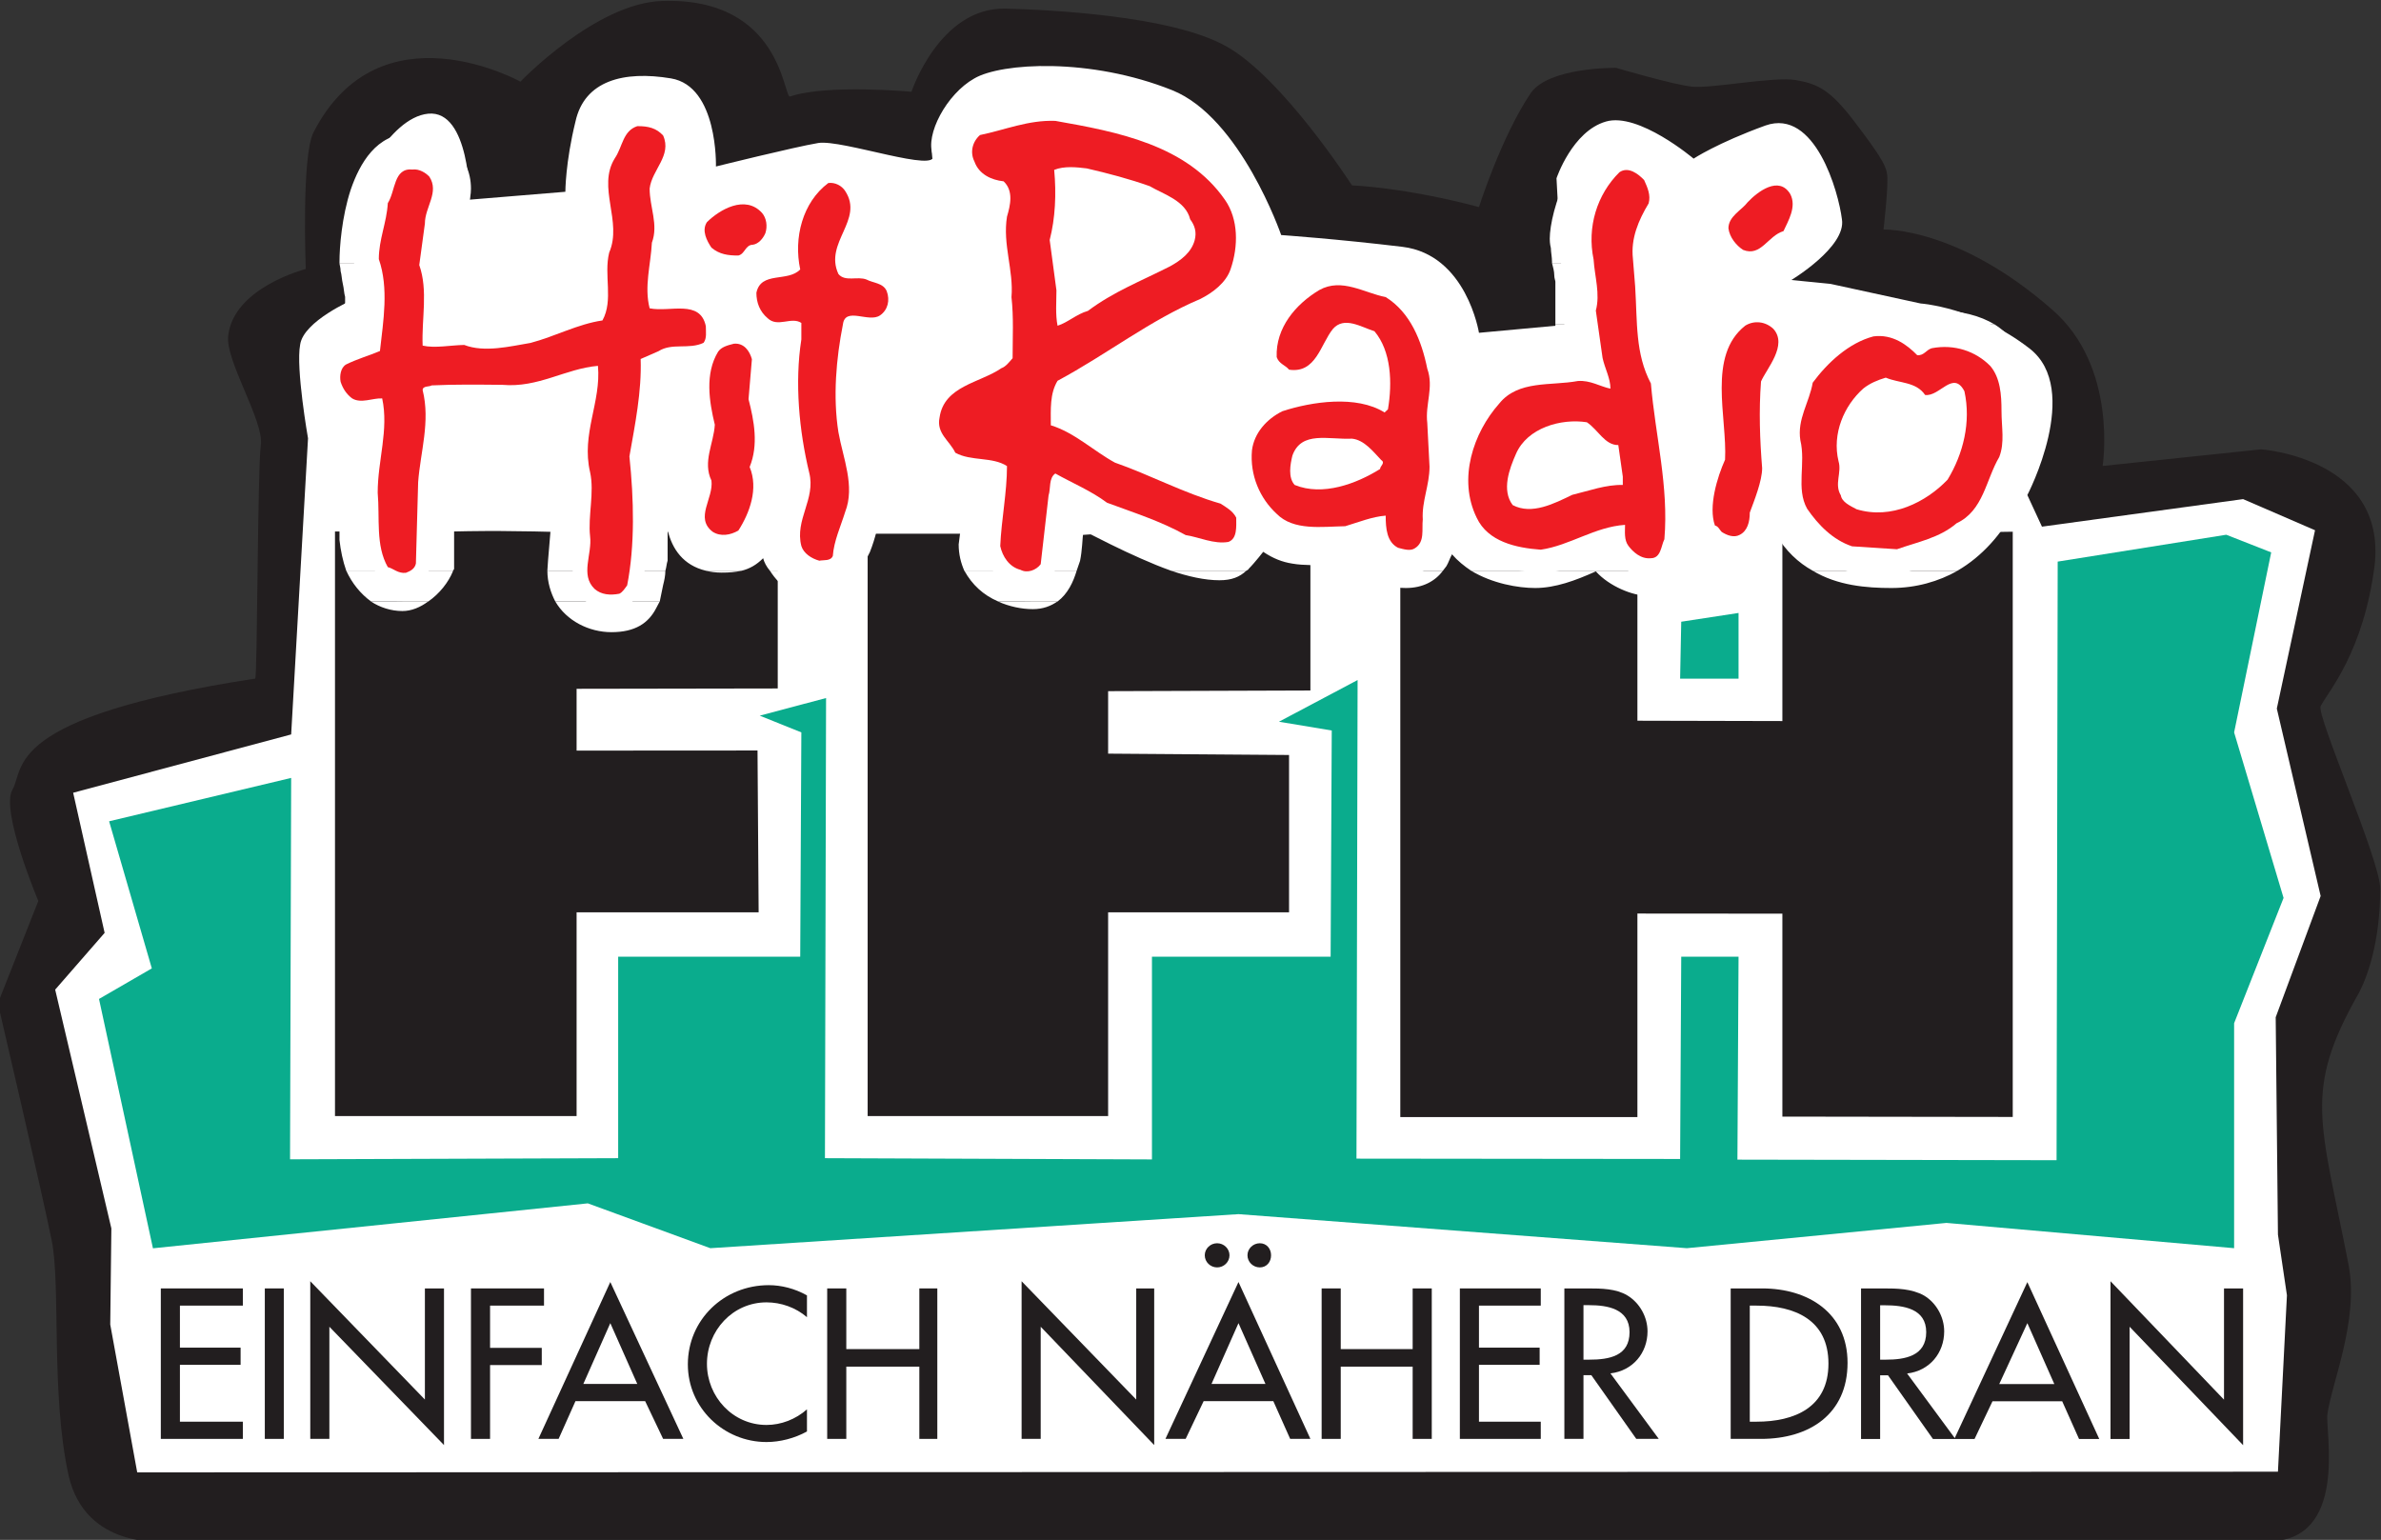 <?xml version="1.0" encoding="UTF-8" standalone="no"?>
<!-- Created with Inkscape (http://www.inkscape.org/) -->
<svg
   xmlns:dc="http://purl.org/dc/elements/1.1/"
   xmlns:cc="http://web.resource.org/cc/"
   xmlns:rdf="http://www.w3.org/1999/02/22-rdf-syntax-ns#"
   xmlns:svg="http://www.w3.org/2000/svg"
   xmlns="http://www.w3.org/2000/svg"
   xmlns:sodipodi="http://sodipodi.sourceforge.net/DTD/sodipodi-0.dtd"
   xmlns:inkscape="http://www.inkscape.org/namespaces/inkscape"
   width="184"
   height="119"
   id="svg2"
   sodipodi:version="0.32"
   inkscape:version="0.45.1"
   inkscape:output_extension="org.inkscape.output.svg.inkscape"
   version="1.0">
  <rect width="100%" height="100%" fill="#333333" stroke="none"/>
  <g
     inkscape:label="Layer 1"
     inkscape:groupmode="layer"
     id="layer1"
     transform="translate(775.693,-427.29)">
    <g
       id="g2204"
       transform="matrix(0.454,0,0,0.454,-423.724,298.412)">
      <g
         transform="matrix(19.128,0,0,-19.128,-16727.229,3054.155)"
         clip-path="url(#id2376)"
         id="g5957">
        <g
           clip-path="url(#id2377)"
           id="g5959">
          <g
             clip-path="url(#id2378)"
             id="g5961">
            <path
               style="fill:#221e1f;fill-rule:nonzero;stroke:none"
               d="M 835.4,131.112 C 835.4,131.112 834.72,131.047 834.57,131.696 C 834.41,132.418 834.5,133.382 834.42,133.785 C 834.34,134.187 833.94,135.9 833.94,135.9 L 834.3,136.811 C 834.3,136.811 833.96,137.616 834.07,137.802 C 834.18,137.989 833.98,138.444 836.23,138.79 C 836.25,138.794 836.25,140.652 836.28,140.868 C 836.31,141.083 835.96,141.623 835.99,141.843 C 836.04,142.272 836.68,142.435 836.68,142.435 C 836.68,142.435 836.64,143.447 836.75,143.653 C 837.34,144.799 838.59,144.102 838.59,144.102 C 838.59,144.102 839.26,144.801 839.85,144.82 C 840.92,144.856 840.93,143.947 840.99,143.97 C 841.32,144.082 842.07,144.012 842.07,144.012 C 842.07,144.012 842.32,144.767 842.91,144.752 C 843.28,144.742 844.38,144.693 844.87,144.417 C 845.37,144.141 845.99,143.179 845.99,143.179 C 845.99,143.179 846.46,143.162 847.12,142.986 C 847.12,142.986 847.32,143.614 847.58,143.999 C 847.74,144.233 848.34,144.225 848.34,144.225 C 848.34,144.225 848.85,144.074 849.02,144.057 C 849.2,144.041 849.74,144.149 849.94,144.116 C 850.14,144.082 850.25,144.024 850.46,143.748 C 850.67,143.472 850.74,143.363 850.75,143.288 C 850.77,143.212 850.72,142.786 850.72,142.786 C 850.72,142.786 851.38,142.811 852.22,142.074 C 852.81,141.564 852.67,140.682 852.67,140.682 L 854.08,140.83 C 854.08,140.83 855.2,140.753 855.09,139.795 C 854.99,139.022 854.68,138.679 854.61,138.545 C 854.57,138.465 855.14,137.172 855.14,136.921 C 855.14,136.435 855.02,136.123 854.95,135.992 C 854.45,135.114 854.61,134.853 854.86,133.565 C 854.95,133.079 854.71,132.526 854.67,132.244 C 854.65,132.092 854.86,131.112 854.14,131.112 L 835.4,131.112"
               id="path5963" />
          </g>
        </g>
      </g>
      <g
         transform="matrix(19.128,0,0,-19.128,-16727.229,3054.155)"
         clip-path="url(#id2379)"
         id="g5965">
        <g
           clip-path="url(#id2380)"
           id="g5967">
          <path
             style="fill:#ffffff;fill-rule:nonzero;stroke:none"
             d="M 836.55,138.293 L 834.61,137.774 L 834.89,136.527 L 834.45,136.022 L 834.95,133.897 L 834.94,133.042 L 835.18,131.726 L 854.23,131.732 L 854.31,133.302 L 854.23,133.842 L 854.21,135.776 L 854.61,136.855 L 854.22,138.523 L 854.56,140.11 L 853.92,140.387 L 852.13,140.142 L 852,140.423 C 852,140.423 852.49,141.362 852.02,141.727 C 851.55,142.093 851.05,142.128 851.05,142.128 L 850.25,142.302 L 849.9,142.337 C 849.9,142.337 850.39,142.632 850.35,142.877 C 850.32,143.122 850.11,143.867 849.67,143.712 C 849.24,143.556 849.03,143.417 849.03,143.417 C 849.03,143.417 848.54,143.832 848.25,143.747 C 847.95,143.661 847.81,143.242 847.81,143.242 L 847.88,141.937 L 847.12,141.867 C 847.12,141.867 847.01,142.562 846.44,142.632 C 845.86,142.702 845.36,142.737 845.36,142.737 C 845.36,142.737 845,143.782 844.39,144.026 C 843.66,144.318 842.87,144.271 842.63,144.131 C 842.38,143.991 842.19,143.626 842.26,143.452 C 842.33,143.277 841.45,143.591 841.24,143.556 C 841.03,143.521 840.33,143.347 840.33,143.347 C 840.33,143.347 840.35,144.061 839.93,144.131 C 839.51,144.201 839.16,144.112 839.08,143.747 C 838.99,143.382 838.99,143.122 838.99,143.122 L 838.14,143.052 C 838.14,143.052 838.14,143.852 837.77,143.817 C 837.41,143.782 837.13,143.122 837.13,143.122 L 837.1,142.162 C 837.1,142.162 836.66,141.972 836.63,141.762 C 836.59,141.553 836.7,140.928 836.7,140.928 L 836.55,138.293"
             id="path5969" />
          <path
             style="fill:#0aac8d;fill-rule:nonzero;stroke:none"
             d="M 853.84,138.311 L 854.28,136.838 L 853.84,135.723 L 853.84,133.721 L 851.28,133.946 L 848.97,133.721 L 844.98,134.024 L 840.28,133.721 L 839.19,134.12 L 835.32,133.72 L 834.84,135.939 L 835.31,136.211 L 834.93,137.52 L 836.55,137.906 L 836.54,134.512 L 839.46,134.522 L 839.46,136.315 L 841.08,136.315 L 841.09,138.311 L 840.72,138.46 L 841.31,138.617 L 841.3,134.522 L 844.21,134.511 L 844.21,136.315 L 845.8,136.315 L 845.81,138.328 L 845.34,138.406 L 846.04,138.777 L 846.03,134.518 L 848.91,134.515 L 848.92,136.315 L 849.43,136.315 L 849.42,134.509 L 852.26,134.504 L 852.27,139.831 L 853.77,140.07 L 854.17,139.913 L 853.84,138.311"
             id="path5971" />
          <path
             style="fill:#221e1f;fill-rule:nonzero;stroke:none"
             d="M 837.22,140.098 C 837.22,139.844 837.26,139.768 837.4,139.624 C 837.47,139.592 837.61,139.583 837.67,139.618 C 837.84,139.735 837.78,139.913 837.82,140.094 C 838.26,140.109 838.57,140.104 839.03,140.092 C 839.09,139.832 838.96,139.514 839.31,139.407 C 839.31,139.407 839.47,139.384 839.54,139.432 C 839.7,139.562 839.68,139.713 839.72,139.894 L 839.73,140.096 L 840.14,140.097 C 840.16,140.01 840.22,139.918 840.3,139.885 C 840.38,139.84 840.49,139.835 840.57,139.884 C 840.65,139.932 840.67,140.033 840.72,140.094 L 840.88,140.091 L 840.88,138.702 L 839.09,138.699 L 839.09,138.149 L 840.7,138.15 L 840.71,136.71 L 839.09,136.71 L 839.09,134.897 L 836.94,134.897 L 836.94,140.099 L 837.22,140.098"
             id="path5973" />
          <path
             style="fill:#221e1f;fill-rule:nonzero;stroke:none"
             d="M 842.68,140.079 C 842.69,139.945 842.76,139.77 842.86,139.664 C 842.93,139.565 843.04,139.625 843.14,139.607 C 843.21,139.622 843.28,139.578 843.32,139.652 C 843.35,139.78 843.4,139.928 843.41,140.063 C 843.67,140.054 843.98,140.147 844.19,139.984 C 844.32,139.973 844.42,139.887 844.53,139.842 C 844.69,139.845 844.85,139.707 845,139.831 C 845.06,139.886 845.07,139.98 845.07,140.067 L 845.27,140.077 C 845.37,140.005 845.49,139.927 845.62,139.916 L 845.62,138.684 L 843.82,138.678 L 843.82,138.122 L 845.43,138.11 L 845.43,136.71 L 843.82,136.71 L 843.82,134.897 L 841.68,134.897 L 841.68,140.079 L 842.68,140.079"
             id="path5975" />
          <path
             style="fill:#221e1f;fill-rule:nonzero;stroke:none"
             d="M 847.03,140.036 C 847.15,139.79 847.47,139.728 847.73,139.733 C 847.96,139.751 848.12,139.921 848.35,139.912 C 848.36,139.805 848.53,139.674 848.53,139.674 L 848.53,138.415 L 849.82,138.412 L 849.82,140.087 C 849.82,140.087 849.94,140.088 850,140.076 C 850.13,139.884 850.32,139.745 850.54,139.702 L 850.91,139.731 C 851.16,139.816 851.42,139.908 851.61,140.093 L 851.87,140.097 L 851.87,134.889 L 849.82,134.892 L 849.82,136.698 L 848.53,136.699 L 848.53,134.888 L 846.42,134.888 L 846.42,139.723 C 846.5,139.711 846.59,139.712 846.65,139.767 C 846.74,139.856 846.71,139.99 846.74,140.097 C 846.85,140.073 846.98,140.149 847.03,140.036"
             id="path5977" />
          <path
             style="fill:#ffffff;fill-rule:nonzero;stroke:none"
             d="M 849.77,143.406 C 850.01,143.406 850.11,143.163 850.11,143.004 C 850.11,142.775 849.91,142.346 849.56,142.346 C 849.34,142.346 849.07,142.523 849.07,142.799 C 849.07,143.094 849.54,143.406 849.77,143.406"
             id="path5979" />
          <path
             style="fill:#ffffff;fill-rule:evenodd;stroke:none"
             d="M 843.37,139.477 C 843.31,139.435 843.24,139.408 843.15,139.408 C 843.05,139.408 842.94,139.431 842.84,139.476 L 843.37,139.477 z M 839.83,139.477 C 839.82,139.457 839.81,139.438 839.8,139.42 C 839.73,139.282 839.61,139.203 839.4,139.203 C 839.2,139.203 839,139.304 838.9,139.477 L 839.83,139.477 z M 837.77,139.477 C 837.7,139.424 837.62,139.391 837.54,139.391 C 837.44,139.391 837.34,139.423 837.26,139.476 L 837.77,139.477"
             id="path5981" />
          <path
             style="fill:#ffffff;fill-rule:evenodd;stroke:none"
             d="M 851.38,139.75 C 851.21,139.654 851.01,139.596 850.79,139.596 C 850.57,139.596 850.31,139.617 850.09,139.75 L 851.38,139.75 z M 848.98,139.75 C 848.9,139.623 848.78,139.528 848.61,139.528 C 848.49,139.528 848.28,139.61 848.16,139.744 C 847.98,139.663 847.8,139.596 847.62,139.596 C 847.47,139.596 847.24,139.635 847.05,139.75 L 848.98,139.75 z M 846.8,139.75 C 846.73,139.657 846.62,139.596 846.47,139.596 C 846.35,139.596 846.2,139.626 846.08,139.75 L 846.8,139.75 z M 845.05,139.75 C 844.99,139.694 844.92,139.665 844.81,139.665 C 844.68,139.665 844.53,139.699 844.38,139.75 L 845.05,139.75 z M 843.54,139.75 C 843.51,139.649 843.46,139.543 843.37,139.476 L 842.84,139.477 C 842.71,139.533 842.61,139.624 842.54,139.751 L 843.54,139.75 z M 841.61,139.75 C 841.53,139.611 841.4,139.494 841.23,139.494 C 841.06,139.494 840.9,139.605 840.81,139.751 L 841.61,139.75 z M 840.56,139.75 C 840.5,139.737 840.45,139.733 840.38,139.733 C 840.33,139.733 840.28,139.739 840.24,139.75 L 840.56,139.75 z M 839.88,139.75 C 839.88,139.705 839.87,139.662 839.86,139.622 C 839.85,139.573 839.84,139.523 839.83,139.476 L 838.9,139.477 C 838.86,139.554 838.83,139.647 838.83,139.75 L 839.88,139.75 z M 837.99,139.75 L 837.99,139.746 C 837.95,139.647 837.87,139.545 837.77,139.476 L 837.26,139.477 C 837.17,139.542 837.09,139.639 837.04,139.751 L 837.99,139.75"
             id="path5983" />
          <path
             style="fill:#ffffff;fill-rule:evenodd;stroke:none"
             d="M 851.89,140.298 C 851.77,140.076 851.6,139.879 851.38,139.751 L 850.09,139.75 C 849.96,139.822 849.85,139.926 849.76,140.076 C 849.65,139.902 849.52,139.802 849.31,139.802 C 849.23,139.802 849.13,139.854 849.05,139.915 C 849.03,139.857 849.01,139.801 848.98,139.75 L 847.05,139.75 C 846.99,139.79 846.93,139.838 846.88,139.896 C 846.86,139.859 846.85,139.823 846.83,139.79 C 846.82,139.777 846.81,139.763 846.8,139.751 L 846.08,139.75 C 846.06,139.77 846.04,139.793 846.03,139.818 C 845.99,139.81 845.96,139.806 845.92,139.804 C 845.87,139.8 845.82,139.802 845.77,139.802 C 845.72,139.802 845.67,139.8 845.62,139.8 C 845.57,139.801 845.51,139.804 845.46,139.813 C 845.37,139.827 845.29,139.858 845.2,139.918 L 845.16,139.868 C 845.13,139.832 845.1,139.796 845.07,139.766 C 845.07,139.761 845.06,139.755 845.05,139.75 L 844.38,139.75 C 844.29,139.782 844.2,139.819 844.11,139.859 C 843.93,139.938 843.75,140.03 843.6,140.106 C 843.59,140.03 843.59,139.932 843.57,139.837 C 843.56,139.809 843.55,139.78 843.54,139.75 L 842.54,139.75 C 842.51,139.818 842.49,139.896 842.49,139.984 L 842.53,140.298 L 851.89,140.298 z M 841.8,140.298 C 841.78,140.177 841.75,140.041 841.7,139.916 C 841.67,139.861 841.65,139.804 841.61,139.75 L 840.81,139.75 C 840.78,139.786 840.76,139.823 840.75,139.861 C 840.69,139.801 840.63,139.768 840.56,139.75 L 840.24,139.75 C 840.04,139.798 839.94,139.942 839.9,140.112 L 839.9,139.84 C 839.89,139.81 839.89,139.78 839.88,139.75 L 838.83,139.75 C 838.83,139.751 838.83,139.752 838.83,139.753 C 838.83,139.796 838.87,140.224 838.87,140.266 C 838.87,140.271 838.87,140.282 838.86,140.298 L 841.8,140.298 z M 838,140.298 L 838,139.765 L 837.99,139.75 L 837.04,139.75 C 837.01,139.836 836.99,139.93 836.98,140.023 C 836.98,140.15 836.98,140.237 836.98,140.298 L 838,140.298"
             id="path5985" />
          <path
             style="fill:#ffffff;fill-rule:evenodd;stroke:none"
             d="M 847.9,140.823 C 847.97,140.823 848,140.817 848.09,140.709 C 847.95,140.66 847.75,140.601 847.59,140.532 C 847.53,140.702 847.8,140.823 847.9,140.823 z M 840.87,140.685 C 840.9,140.647 840.9,140.609 840.89,140.574 C 840.88,140.609 840.86,140.643 840.87,140.685 z M 844.39,140.845 C 844.52,140.799 844.64,140.758 844.76,140.714 L 844.77,140.782 C 844.77,140.803 844.78,140.824 844.78,140.845 L 850.52,140.845 L 850.52,140.501 C 850.59,140.515 850.63,140.497 850.68,140.497 C 850.9,140.497 851.04,140.647 851.11,140.845 L 852.06,140.845 C 852.04,140.661 851.98,140.472 851.89,140.298 L 842.53,140.298 L 842.54,140.409 C 842.51,140.413 842.48,140.417 842.46,140.423 C 842.39,140.437 842.31,140.46 842.24,140.516 C 842.15,140.59 842.06,140.716 842.01,140.845 L 844.39,140.845 z M 839.91,140.845 C 839.91,140.803 839.9,140.761 839.9,140.721 L 839.9,140.588 C 839.9,140.632 839.9,140.665 839.9,140.677 C 839.9,140.685 839.9,140.7 839.91,140.719 C 839.91,140.732 839.91,140.748 839.91,140.767 C 839.92,140.79 839.92,140.817 839.93,140.846 L 841.77,140.845 C 841.77,140.811 841.78,140.779 841.79,140.748 C 841.81,140.675 841.83,140.599 841.83,140.515 C 841.83,140.456 841.82,140.38 841.8,140.298 L 838.86,140.298 C 838.86,140.415 838.83,140.794 838.83,140.845 L 839.91,140.845 z M 838.05,140.845 C 838.04,140.733 838.02,140.621 838,140.512 L 838,140.298 L 836.98,140.298 C 836.98,140.354 836.98,140.387 836.98,140.408 L 837.02,140.845 L 838.05,140.845"
             id="path5987" />
          <path
             style="fill:#ffffff;fill-rule:evenodd;stroke:none"
             d="M 852.04,141.393 C 852.07,141.264 852.07,141.131 852.07,141.011 C 852.07,140.957 852.07,140.901 852.06,140.846 L 851.11,140.845 C 851.14,140.918 851.16,140.996 851.18,141.077 C 850.89,141.045 850.94,141.182 850.74,141.182 C 850.61,141.182 850.52,141.024 850.52,140.936 L 850.52,140.845 L 844.78,140.845 C 844.79,140.897 844.8,140.949 844.81,141.001 C 844.85,141.137 844.93,141.274 845.08,141.392 C 845.08,141.392 845.08,141.393 845.07,141.393 L 852.04,141.393 z M 843.93,141.393 C 843.9,141.378 843.87,141.363 843.84,141.349 C 843.76,141.311 843.71,141.279 843.67,141.251 C 843.66,141.244 843.66,141.237 843.65,141.232 C 843.66,141.223 843.68,141.212 843.69,141.203 C 843.72,141.189 843.74,141.176 843.76,141.166 L 843.79,141.152 C 843.8,141.146 843.81,141.14 843.82,141.136 C 843.99,141.018 844.16,140.935 844.34,140.866 C 844.36,140.859 844.38,140.852 844.39,140.845 L 842.01,140.845 C 841.98,140.927 841.96,141.009 841.96,141.079 C 841.96,141.193 842,141.299 842.06,141.393 L 843.93,141.393 z M 841.72,141.393 C 841.72,141.349 841.71,141.24 841.74,140.998 C 841.75,140.941 841.75,140.891 841.77,140.845 L 839.93,140.845 C 839.93,140.86 839.94,140.874 839.94,140.889 C 839.95,140.931 839.96,140.973 839.96,141.008 C 839.97,141.024 839.97,141.038 839.97,141.05 C 839.97,141.055 839.97,141.06 839.97,141.062 C 839.97,141.084 839.96,141.158 839.95,141.246 C 839.94,141.221 839.93,141.192 839.93,141.162 C 839.92,141.061 839.92,140.951 839.91,140.846 L 838.83,140.845 C 838.83,140.846 838.83,140.847 838.83,140.848 C 838.83,140.861 838.83,140.891 838.84,140.93 C 838.85,140.962 838.85,141.001 838.86,141.04 L 838.87,141.097 C 838.81,141.082 838.75,141.071 838.68,141.068 C 838.32,141.05 838.16,141.048 838.08,141.05 C 838.07,140.983 838.06,140.914 838.05,140.845 L 837.02,140.845 L 837.03,140.955 C 836.81,141.022 836.67,141.211 836.64,141.393 L 841.72,141.393"
             id="path5989" />
          <path
             style="fill:#ffffff;fill-rule:evenodd;stroke:none"
             d="M 845.93,141.677 L 845.99,141.677 C 846.01,141.639 846.03,141.586 846.05,141.493 C 845.93,141.49 845.9,141.49 845.86,141.492 C 845.86,141.533 845.89,141.605 845.93,141.677 z M 846.88,141.941 C 846.95,141.781 846.99,141.605 846.99,141.428 C 847.09,141.527 847.21,141.597 847.33,141.647 C 847.5,141.719 847.68,141.752 847.83,141.774 L 847.82,141.829 C 847.81,141.858 847.81,141.886 847.8,141.909 C 847.8,141.921 847.8,141.931 847.8,141.941 L 848.84,141.941 C 848.84,141.899 848.84,141.855 848.84,141.808 C 848.84,141.8 848.84,141.785 848.85,141.762 C 848.86,141.738 848.87,141.712 848.88,141.686 C 848.9,141.644 848.91,141.601 848.93,141.559 C 848.96,141.689 849.01,141.826 849.09,141.941 L 850,141.941 C 850.01,141.914 850.03,141.886 850.04,141.858 C 850.07,141.886 850.1,141.914 850.14,141.941 L 851.71,141.941 C 851.91,141.815 852,141.608 852.04,141.393 L 845.07,141.393 C 845.04,141.448 845.02,141.48 845.01,141.507 C 844.98,141.561 844.97,141.604 844.97,141.678 C 844.97,141.759 844.99,141.849 845.02,141.941 L 846.88,141.941 z M 844.87,141.941 C 844.73,141.813 844.56,141.709 844.4,141.623 C 844.24,141.534 844.07,141.459 843.93,141.393 L 842.06,141.393 C 842.18,141.582 842.4,141.726 842.6,141.797 L 842.6,141.941 L 844.87,141.941 z M 842.13,141.941 C 842.08,141.791 841.98,141.751 841.87,141.722 C 841.82,141.706 841.79,141.697 841.77,141.67 C 841.75,141.639 841.72,141.567 841.72,141.396 C 841.72,141.395 841.72,141.394 841.72,141.393 L 836.64,141.393 C 836.64,141.414 836.64,141.435 836.64,141.456 C 836.64,141.586 836.66,141.679 836.72,141.746 C 836.75,141.779 836.78,141.802 836.81,141.819 C 836.84,141.833 836.87,141.845 836.89,141.857 C 836.94,141.879 836.97,141.894 836.99,141.922 C 836.99,141.928 837,141.933 837,141.941 L 842.13,141.941"
             id="path5991" />
          <path
             style="fill:#ffffff;fill-rule:evenodd;stroke:none"
             d="M 850.14,141.941 C 850.3,142.067 850.5,142.169 850.64,142.169 C 850.68,142.169 850.71,142.169 850.73,142.167 C 850.75,142.166 850.78,142.163 850.8,142.154 C 850.82,142.148 850.84,142.14 850.85,142.132 C 850.86,142.126 850.87,142.117 850.89,142.107 C 850.91,142.091 850.95,142.071 851,142.043 C 851.03,142.053 851.06,142.058 851.08,142.06 C 851.12,142.065 851.16,142.066 851.19,142.066 C 851.41,142.066 851.58,142.019 851.71,141.941 L 850.14,141.941 z M 849.09,141.941 C 849.2,142.092 849.36,142.203 849.6,142.203 C 849.76,142.203 849.91,142.084 850,141.941 L 849.09,141.941 z M 848.8,142.488 C 848.81,142.397 848.83,142.226 848.84,141.941 L 847.8,141.941 C 847.8,141.955 847.8,141.967 847.8,141.976 L 847.8,142.322 C 847.8,142.331 847.79,142.352 847.79,142.381 C 847.79,142.412 847.78,142.45 847.77,142.488 L 848.8,142.488 z M 846.37,142.488 C 846.6,142.368 846.77,142.171 846.88,141.941 L 845.02,141.941 C 845.11,142.146 845.27,142.358 845.46,142.488 L 846.37,142.488 z M 843.91,142.488 C 843.8,142.429 843.68,142.372 843.58,142.312 C 843.57,142.362 843.56,142.427 843.55,142.488 L 842.57,142.488 C 842.58,142.385 842.6,142.279 842.6,142.254 L 842.6,141.941 L 844.87,141.941 C 845.04,142.088 845.17,142.267 845.23,142.488 L 843.91,142.488 z M 838.02,142.488 C 838.02,142.484 838.02,142.479 838.02,142.475 C 838.03,142.468 838.03,142.458 838.04,142.442 C 838.05,142.4 838.06,142.308 838.06,142.073 C 838.09,142.074 838.12,142.073 838.15,142.072 C 838.21,142.07 838.27,142.066 838.29,142.066 C 838.89,142.066 839.02,142.13 839.05,142.488 L 839.99,142.488 C 839.98,142.437 839.98,142.381 839.97,142.315 C 840.14,142.298 840.4,142.222 840.46,142.003 C 840.46,142.111 840.4,142.227 840.45,142.308 C 840.36,142.269 840.16,142.378 840.07,142.488 L 842.04,142.488 C 842.12,142.418 842.17,142.329 842.17,142.217 C 842.17,142.097 842.16,142.008 842.13,141.941 L 837,141.941 C 837.02,141.974 837.03,142.03 837.03,142.132 C 837.03,142.14 837.03,142.161 837.03,142.187 C 837.02,142.22 837.02,142.26 837.01,142.301 C 837,142.342 837,142.383 836.99,142.416 C 836.99,142.447 836.98,142.473 836.98,142.488 L 838.02,142.488"
             id="path5993" />
          <path
             style="fill:#ffffff;fill-rule:evenodd;stroke:none"
             d="M 847.77,142.488 C 847.77,142.492 847.77,142.495 847.77,142.499 C 847.77,142.542 847.76,142.585 847.76,142.62 C 847.75,142.661 847.75,142.692 847.75,142.705 C 847.75,142.936 847.95,143.64 848.41,143.64 C 848.61,143.64 848.94,143.401 848.94,143.141 C 848.94,143.012 848.9,142.896 848.86,142.803 C 848.84,142.759 848.82,142.715 848.81,142.673 C 848.8,142.633 848.79,142.599 848.79,142.568 C 848.79,142.556 848.79,142.53 848.8,142.488 L 847.77,142.488 z M 845.46,142.488 C 845.58,142.565 845.7,142.614 845.82,142.614 C 846.03,142.614 846.21,142.568 846.37,142.488 L 845.46,142.488 z M 842.57,142.488 C 842.56,142.587 842.55,142.684 842.55,142.705 C 842.55,142.74 842.56,142.845 842.57,142.939 C 842.3,143.069 842.25,143.346 842.25,143.526 C 842.25,143.654 842.33,143.75 842.43,143.816 C 842.52,143.884 842.64,143.935 842.76,143.974 C 842.99,144.05 843.24,144.085 843.32,144.085 C 843.78,144.085 845.26,143.662 845.26,142.731 C 845.26,142.645 845.25,142.564 845.23,142.488 L 843.91,142.488 C 844.06,142.565 844.21,142.646 844.32,142.747 C 844.12,142.995 843.82,142.974 843.56,143.08 C 843.56,142.953 843.52,142.739 843.52,142.696 C 843.52,142.671 843.54,142.582 843.55,142.488 L 842.57,142.488 z M 839.05,142.488 C 839.05,142.57 839.06,142.667 839.06,142.782 C 839.06,142.825 839.02,143.15 839.02,143.193 C 839.02,143.293 839.07,143.494 839.16,143.669 C 839.25,143.836 839.4,144.034 839.62,144.034 C 839.98,144.034 840.2,143.797 840.2,143.492 C 840.2,143.482 840.2,143.464 840.19,143.44 C 840.19,143.426 840.19,143.407 840.18,143.386 C 840.17,143.347 840.15,143.298 840.14,143.249 L 840.11,143.162 C 840.27,143.266 840.48,143.332 840.61,143.332 C 840.66,143.332 840.79,143.279 840.88,143.221 C 840.93,143.279 840.98,143.337 841.03,143.385 C 841.1,143.455 841.2,143.52 841.31,143.52 C 841.7,143.52 841.83,143.222 841.83,142.979 C 841.83,142.873 841.82,142.835 841.8,142.782 C 841.79,142.756 841.78,142.723 841.76,142.649 C 841.85,142.617 841.96,142.565 842.04,142.488 L 840.07,142.488 C 840.02,142.536 840,142.583 840.01,142.62 C 840,142.576 839.99,142.534 839.99,142.488 L 839.05,142.488 z M 836.98,142.488 C 836.98,142.493 836.98,142.497 836.98,142.5 C 836.98,142.626 837,142.898 837.08,143.141 C 837.16,143.374 837.31,143.64 837.61,143.64 C 837.9,143.64 838.15,143.454 838.15,143.15 C 838.15,143.099 838.14,143.042 838.12,142.987 C 838.11,142.933 838.1,142.873 838.08,142.812 C 838.05,142.695 838.03,142.584 838.02,142.488 L 836.98,142.488"
             id="path5995" />
          <path
             style="fill:#ee1c23;fill-rule:nonzero;stroke:none"
             d="M 839.86,143.623 C 839.94,143.443 839.76,143.319 839.74,143.151 C 839.74,142.983 839.82,142.831 839.76,142.669 C 839.75,142.474 839.69,142.278 839.74,142.085 C 839.92,142.048 840.19,142.167 840.24,141.926 C 840.24,141.873 840.25,141.819 840.22,141.778 C 840.09,141.716 839.94,141.78 839.82,141.704 L 839.66,141.634 C 839.67,141.346 839.61,141.05 839.56,140.767 C 839.6,140.386 839.61,139.977 839.54,139.62 C 839.52,139.593 839.5,139.559 839.47,139.545 C 839.39,139.53 839.31,139.535 839.25,139.588 C 839.12,139.713 839.23,139.896 839.21,140.057 C 839.19,140.237 839.25,140.446 839.21,140.627 C 839.13,140.967 839.31,141.252 839.28,141.573 C 838.99,141.548 838.75,141.376 838.43,141.404 C 838.22,141.406 838.01,141.409 837.8,141.399 C 837.78,141.385 837.72,141.397 837.72,141.357 C 837.79,141.077 837.7,140.807 837.68,140.538 L 837.66,139.814 C 837.65,139.766 837.61,139.746 837.57,139.731 C 837.5,139.724 837.46,139.77 837.41,139.782 C 837.3,139.975 837.34,140.217 837.32,140.444 C 837.32,140.733 837.42,141.003 837.36,141.283 C 837.28,141.289 837.17,141.233 837.09,141.285 C 837.04,141.324 837.01,141.371 836.99,141.431 C 836.98,141.484 836.99,141.558 837.04,141.586 C 837.14,141.635 837.24,141.663 837.34,141.705 C 837.37,141.974 837.42,142.264 837.33,142.523 C 837.33,142.698 837.4,142.847 837.41,143.021 C 837.48,143.13 837.46,143.337 837.63,143.32 C 837.69,143.328 837.75,143.289 837.78,143.256 C 837.87,143.117 837.74,142.987 837.74,142.839 L 837.69,142.47 C 837.77,142.243 837.71,141.994 837.72,141.753 C 837.83,141.728 837.97,141.757 838.09,141.759 C 838.27,141.689 838.5,141.747 838.68,141.777 C 838.9,141.835 839.1,141.945 839.32,141.977 C 839.42,142.159 839.33,142.379 839.38,142.581 C 839.5,142.858 839.27,143.162 839.43,143.42 C 839.5,143.522 839.5,143.663 839.63,143.706 C 839.73,143.707 839.8,143.688 839.86,143.623"
             id="path5997" />
          <path
             style="fill:#ee1c23;fill-rule:nonzero;stroke:none"
             d="M 843.63,143.33 C 843.54,143.341 843.43,143.353 843.34,143.317 C 843.36,143.103 843.35,142.888 843.3,142.693 L 843.36,142.245 C 843.36,142.144 843.35,142.03 843.37,141.93 C 843.46,141.958 843.54,142.034 843.64,142.062 C 843.87,142.234 844.11,142.326 844.37,142.458 C 844.47,142.513 844.56,142.582 844.59,142.69 C 844.61,142.764 844.59,142.824 844.55,142.877 C 844.51,143.044 844.31,143.101 844.19,143.172 C 844.01,143.236 843.82,143.286 843.63,143.33 z M 844.86,143.05 C 844.98,142.878 844.98,142.637 844.91,142.434 C 844.87,142.313 844.75,142.223 844.64,142.168 C 844.19,141.978 843.81,141.676 843.37,141.44 C 843.3,141.325 843.31,141.185 843.31,141.044 C 843.52,140.98 843.69,140.816 843.88,140.712 C 844.19,140.604 844.49,140.442 844.82,140.347 C 844.87,140.315 844.93,140.282 844.96,140.222 C 844.96,140.142 844.97,140.035 844.89,140.006 C 844.76,139.984 844.63,140.049 844.51,140.067 C 844.29,140.19 844.05,140.266 843.81,140.355 C 843.67,140.46 843.5,140.531 843.35,140.615 C 843.29,140.574 843.31,140.48 843.29,140.42 L 843.22,139.808 C 843.18,139.754 843.1,139.725 843.04,139.758 C 842.94,139.783 842.88,139.876 842.86,139.969 C 842.87,140.204 842.92,140.446 842.92,140.681 C 842.79,140.766 842.6,140.722 842.46,140.8 C 842.41,140.907 842.29,140.971 842.32,141.113 C 842.36,141.395 842.68,141.421 842.87,141.552 C 842.91,141.566 842.94,141.607 842.97,141.641 C 842.97,141.829 842.98,142.003 842.96,142.184 C 842.98,142.426 842.88,142.652 842.92,142.901 C 842.95,143.002 842.98,143.13 842.89,143.215 C 842.78,143.227 842.67,143.278 842.63,143.392 C 842.59,143.471 842.61,143.566 842.68,143.627 C 842.9,143.672 843.11,143.762 843.35,143.753 C 843.9,143.656 844.52,143.54 844.86,143.05"
             id="path5999" />
          <path
             style="fill:#ee1c23;fill-rule:nonzero;stroke:none"
             d="M 841.48,143.129 C 841.65,142.871 841.29,142.67 841.42,142.39 C 841.48,142.318 841.59,142.373 841.67,142.341 C 841.73,142.309 841.82,142.311 841.85,142.237 C 841.88,142.157 841.86,142.07 841.79,142.022 C 841.69,141.953 841.48,142.103 841.46,141.942 C 841.4,141.639 841.37,141.297 841.42,140.982 C 841.46,140.755 841.57,140.502 841.48,140.273 C 841.44,140.144 841.38,140.016 841.37,139.881 C 841.35,139.834 841.29,139.847 841.25,139.839 C 841.18,139.858 841.11,139.904 841.09,139.97 C 841.03,140.204 841.22,140.388 841.16,140.622 C 841.07,140.996 841.03,141.424 841.09,141.808 L 841.09,141.955 C 841,142.014 840.88,141.911 840.79,141.997 C 840.72,142.056 840.69,142.136 840.69,142.223 C 840.73,142.418 840.97,142.315 841.08,142.431 C 841.02,142.712 841.1,143.028 841.33,143.2 C 841.39,143.208 841.45,143.176 841.48,143.129"
             id="path6001" />
          <path
             style="fill:#ee1c23;fill-rule:nonzero;stroke:none"
             d="M 840.74,142.934 C 840.78,142.888 840.79,142.815 840.77,142.754 C 840.75,142.707 840.71,142.659 840.66,142.651 C 840.59,142.65 840.59,142.57 840.53,142.555 C 840.44,142.554 840.36,142.565 840.29,142.625 C 840.25,142.684 840.2,142.777 840.25,142.852 C 840.36,142.961 840.59,143.099 840.74,142.934"
             id="path6003" />
          <path
             style="fill:#ee1c23;fill-rule:nonzero;stroke:none"
             d="M 849.89,143.102 C 849.95,142.989 849.87,142.86 849.83,142.772 C 849.69,142.73 849.63,142.541 849.47,142.605 C 849.41,142.644 849.35,142.717 849.34,142.797 C 849.34,142.904 849.46,142.96 849.51,143.028 C 849.6,143.124 849.79,143.268 849.89,143.102"
             id="path6005" />
          <path
             style="fill:#ee1c23;fill-rule:nonzero;stroke:none"
             d="M 840.65,141.632 L 840.62,141.276 C 840.67,141.083 840.71,140.869 840.63,140.673 C 840.71,140.48 840.63,140.264 840.53,140.108 C 840.46,140.066 840.37,140.051 840.3,140.097 C 840.14,140.221 840.31,140.392 840.29,140.552 C 840.21,140.719 840.31,140.881 840.32,141.049 C 840.27,141.256 840.23,141.504 840.35,141.7 C 840.38,141.741 840.43,141.755 840.49,141.77 C 840.58,141.778 840.63,141.705 840.65,141.632"
             id="path6007" />
          <path
             style="fill:#ee1c23;fill-rule:nonzero;stroke:none"
             d="M 849.74,141.902 C 849.87,141.757 849.68,141.549 849.63,141.434 C 849.61,141.172 849.62,140.911 849.64,140.663 C 849.64,140.549 849.57,140.375 849.53,140.267 C 849.53,140.186 849.51,140.104 849.44,140.069 C 849.39,140.042 849.33,140.063 849.28,140.095 C 849.26,140.115 849.25,140.146 849.22,140.152 C 849.16,140.319 849.24,140.582 849.31,140.738 C 849.33,141.114 849.15,141.664 849.49,141.931 C 849.57,141.98 849.67,141.968 849.74,141.902"
             id="path6009" />
          <path
             style="fill:#ee1c23;fill-rule:nonzero;stroke:none"
             d="M 850.74,141.468 C 850.67,141.447 850.6,141.419 850.54,141.371 C 850.37,141.22 850.26,140.97 850.32,140.723 C 850.35,140.623 850.28,140.521 850.34,140.421 C 850.35,140.361 850.42,140.329 850.48,140.297 C 850.79,140.202 851.1,140.361 851.29,140.56 C 851.43,140.79 851.5,141.073 851.44,141.347 C 851.34,141.539 851.22,141.296 851.09,141.314 C 851.01,141.433 850.86,141.417 850.74,141.468 z M 851.02,141.668 C 851.08,141.662 851.1,141.716 851.15,141.73 C 851.35,141.768 851.54,141.704 851.67,141.572 C 851.76,141.467 851.77,141.313 851.77,141.172 C 851.77,141.024 851.8,140.891 851.75,140.762 C 851.63,140.559 851.61,140.284 851.37,140.172 C 851.22,140.042 851.02,140.005 850.84,139.941 L 850.44,139.967 C 850.27,140.024 850.14,140.156 850.04,140.302 C 849.94,140.481 850.03,140.704 849.98,140.911 C 849.95,141.098 850.06,141.248 850.09,141.423 C 850.22,141.599 850.41,141.777 850.63,141.835 C 850.8,141.858 850.93,141.76 851.02,141.668"
             id="path6011" />
          <path
             style="fill:#ee1c23;fill-rule:nonzero;stroke:none"
             d="M 847.45,140.791 C 847.39,140.656 847.32,140.467 847.42,140.334 C 847.59,140.244 847.79,140.348 847.95,140.425 C 848.1,140.461 848.25,140.517 848.4,140.513 L 848.4,140.587 L 848.36,140.868 C 848.24,140.866 848.18,141.005 848.08,141.071 C 847.85,141.107 847.55,141.021 847.45,140.791 z M 848.59,143.226 C 848.62,143.159 848.65,143.093 848.63,143.019 C 848.54,142.869 848.47,142.707 848.49,142.527 L 848.51,142.279 C 848.53,141.957 848.51,141.682 848.65,141.416 C 848.69,140.948 848.81,140.501 848.77,140.03 C 848.74,139.97 848.74,139.862 848.65,139.861 C 848.56,139.852 848.49,139.918 848.45,139.971 C 848.41,140.024 848.42,140.098 848.42,140.158 C 848.15,140.14 847.93,139.975 847.67,139.937 C 847.45,139.953 847.2,140.008 847.1,140.221 C 846.93,140.567 847.07,140.978 847.3,141.237 C 847.47,141.448 847.76,141.393 848,141.438 C 848.11,141.447 848.2,141.388 848.29,141.37 C 848.29,141.463 848.24,141.55 848.22,141.643 L 848.16,142.065 C 848.2,142.213 848.15,142.366 848.14,142.52 C 848.08,142.808 848.17,143.098 848.37,143.296 C 848.45,143.351 848.54,143.279 848.59,143.226"
             id="path6013" />
          <path
             style="fill:#ee1c23;fill-rule:nonzero;stroke:none"
             d="M 845.99,140.925 C 845.78,140.915 845.54,140.997 845.46,140.775 C 845.44,140.694 845.42,140.579 845.48,140.513 C 845.73,140.411 846.03,140.524 846.24,140.655 C 846.24,140.682 846.29,140.709 846.25,140.735 C 846.18,140.808 846.1,140.914 845.99,140.925 z M 846.29,142.185 C 846.51,142.048 846.61,141.795 846.66,141.548 C 846.72,141.381 846.64,141.232 846.66,141.065 L 846.68,140.676 C 846.68,140.509 846.61,140.367 846.62,140.206 C 846.61,140.118 846.64,140.005 846.55,139.95 C 846.51,139.922 846.45,139.941 846.4,139.954 C 846.3,140.005 846.29,140.126 846.29,140.24 C 846.17,140.231 846.05,140.182 845.93,140.146 C 845.72,140.142 845.47,140.104 845.32,140.256 C 845.17,140.394 845.08,140.6 845.1,140.822 C 845.12,140.976 845.23,141.099 845.37,141.169 C 845.63,141.254 846.03,141.315 846.28,141.158 L 846.31,141.186 C 846.35,141.421 846.34,141.703 846.19,141.881 C 846.07,141.919 845.92,142.017 845.82,141.901 C 845.71,141.765 845.67,141.503 845.43,141.539 C 845.4,141.578 845.34,141.59 845.32,141.651 C 845.31,141.912 845.49,142.123 845.7,142.248 C 845.9,142.359 846.1,142.221 846.29,142.185"
             id="path6015" />
          <path
             style="fill:#0aac8d;fill-rule:nonzero;stroke:none"
             d="M 849.43,138.789 L 848.91,138.789 L 848.92,139.296 L 849.43,139.374 L 849.43,138.789"
             id="path6017" />
          <path
             style="fill:#221e1f;fill-rule:nonzero;stroke:none"
             d="M 835.39,133.363 L 836.12,133.363 L 836.12,133.21 L 835.56,133.21 L 835.56,132.836 L 836.1,132.836 L 836.1,132.683 L 835.56,132.683 L 835.56,132.177 L 836.12,132.177 L 836.12,132.024 L 835.39,132.024 L 835.39,133.363"
             id="path6019" />
          <path
             style="fill:none;stroke:#221e1f;stroke-width:0.169;stroke-linecap:butt;stroke-linejoin:miter;stroke-miterlimit:3.864"
             d="M 836.4,132.024 L 836.4,133.363"
             stroke-miterlimit="3.864"
             id="path6021" />
          <path
             style="fill:#221e1f;fill-rule:nonzero;stroke:none"
             d="M 836.72,133.427 L 837.74,132.374 L 837.74,133.363 L 837.91,133.363 L 837.91,131.969 L 836.89,133.022 L 836.89,132.024 L 836.72,132.024 L 836.72,133.427"
             id="path6023" />
          <path
             style="fill:#221e1f;fill-rule:nonzero;stroke:none"
             d="M 838.32,133.21 L 838.32,132.834 L 838.78,132.834 L 838.78,132.681 L 838.32,132.681 L 838.32,132.024 L 838.15,132.024 L 838.15,133.363 L 838.8,133.363 L 838.8,133.21 L 838.32,133.21"
             id="path6025" />
          <path
             style="fill:#221e1f;fill-rule:nonzero;stroke:none"
             d="M 839.39,133.054 L 839.15,132.513 L 839.63,132.513 L 839.39,133.054 z M 839.08,132.36 L 838.93,132.024 L 838.75,132.024 L 839.39,133.42 L 840.04,132.024 L 839.86,132.024 L 839.7,132.36 L 839.08,132.36"
             id="path6027" />
          <path
             style="fill:#221e1f;fill-rule:nonzero;stroke:none"
             d="M 841.14,133.107 C 841.04,133.193 840.91,133.239 840.78,133.239 C 840.48,133.239 840.25,132.988 840.25,132.692 C 840.25,132.399 840.48,132.148 840.78,132.148 C 840.91,132.148 841.04,132.198 841.14,132.287 L 841.14,132.09 C 841.03,132.029 840.9,131.996 840.78,131.996 C 840.4,131.996 840.08,132.299 840.08,132.687 C 840.08,133.083 840.4,133.392 840.8,133.392 C 840.91,133.392 841.03,133.363 841.14,133.301 L 841.14,133.107"
             id="path6029" />
          <path
             style="fill:#221e1f;fill-rule:nonzero;stroke:none"
             d="M 842.14,132.823 L 842.14,133.363 L 842.3,133.363 L 842.3,132.024 L 842.14,132.024 L 842.14,132.667 L 841.49,132.667 L 841.49,132.024 L 841.32,132.024 L 841.32,133.363 L 841.49,133.363 L 841.49,132.823 L 842.14,132.823"
             id="path6031" />
          <path
             style="fill:#221e1f;fill-rule:nonzero;stroke:none"
             d="M 843.05,133.427 L 844.07,132.374 L 844.07,133.363 L 844.23,133.363 L 844.23,131.969 L 843.22,133.022 L 843.22,132.024 L 843.05,132.024 L 843.05,133.427"
             id="path6033" />
          <path
             style="fill:#221e1f;fill-rule:nonzero;stroke:none"
             d="M 844.98,133.054 L 844.74,132.513 L 845.22,132.513 L 844.98,133.054 z M 844.67,132.36 L 844.51,132.024 L 844.33,132.024 L 844.98,133.42 L 845.62,132.024 L 845.44,132.024 L 845.29,132.36 L 844.67,132.36 z M 845.27,133.658 C 845.27,133.598 845.23,133.55 845.17,133.55 C 845.11,133.55 845.06,133.598 845.06,133.658 C 845.06,133.717 845.11,133.765 845.17,133.765 C 845.23,133.765 845.27,133.717 845.27,133.658 z M 844.9,133.658 C 844.9,133.598 844.85,133.55 844.79,133.55 C 844.73,133.55 844.68,133.598 844.68,133.658 C 844.68,133.717 844.73,133.765 844.79,133.765 C 844.85,133.765 844.9,133.717 844.9,133.658"
             id="path6035" />
          <path
             style="fill:#221e1f;fill-rule:nonzero;stroke:none"
             d="M 846.53,132.823 L 846.53,133.363 L 846.7,133.363 L 846.7,132.024 L 846.53,132.024 L 846.53,132.667 L 845.89,132.667 L 845.89,132.024 L 845.72,132.024 L 845.72,133.363 L 845.89,133.363 L 845.89,132.823 L 846.53,132.823"
             id="path6037" />
          <path
             style="fill:#221e1f;fill-rule:nonzero;stroke:none"
             d="M 846.95,133.363 L 847.67,133.363 L 847.67,133.21 L 847.12,133.21 L 847.12,132.836 L 847.66,132.836 L 847.66,132.683 L 847.12,132.683 L 847.12,132.177 L 847.67,132.177 L 847.67,132.024 L 846.95,132.024 L 846.95,133.363"
             id="path6039" />
          <path
             style="fill:#221e1f;fill-rule:nonzero;stroke:none"
             d="M 848.05,132.729 L 848.1,132.729 C 848.28,132.729 848.46,132.761 848.46,132.974 C 848.46,133.184 848.26,133.214 848.1,133.214 L 848.05,133.214 L 848.05,132.729 z M 848.72,132.024 L 848.52,132.024 L 848.12,132.591 L 848.05,132.591 L 848.05,132.024 L 847.88,132.024 L 847.88,133.363 L 848.09,133.363 C 848.21,133.363 848.34,133.361 848.44,133.301 C 848.55,133.235 848.62,133.109 848.62,132.981 C 848.62,132.79 848.49,132.63 848.29,132.607 L 848.72,132.024"
             id="path6041" />
          <path
             style="fill:#221e1f;fill-rule:nonzero;stroke:none"
             d="M 849.53,132.177 L 849.59,132.177 C 849.93,132.177 850.23,132.305 850.23,132.694 C 850.23,133.084 849.93,133.21 849.59,133.21 L 849.53,133.21 L 849.53,132.177 z M 849.36,133.363 L 849.64,133.363 C 850.05,133.363 850.4,133.146 850.4,132.701 C 850.4,132.244 850.06,132.024 849.63,132.024 L 849.36,132.024 L 849.36,133.363"
             id="path6043" />
          <path
             style="fill:#221e1f;fill-rule:nonzero;stroke:none"
             d="M 850.69,132.729 L 850.74,132.729 C 850.91,132.729 851.1,132.76 851.1,132.974 C 851.1,133.183 850.9,133.213 850.73,133.213 L 850.69,133.213 L 850.69,132.729 z M 851.36,132.023 L 851.16,132.023 L 850.76,132.59 L 850.69,132.59 L 850.69,132.023 L 850.52,132.023 L 850.52,133.363 L 850.72,133.363 C 850.84,133.363 850.97,133.361 851.08,133.3 C 851.19,133.235 851.26,133.108 851.26,132.981 C 851.26,132.789 851.13,132.629 850.93,132.606 L 851.36,132.023"
             id="path6045" />
          <path
             style="fill:#221e1f;fill-rule:nonzero;stroke:none"
             d="M 852,133.054 L 851.75,132.512 L 852.24,132.512 L 852,133.054 z M 851.69,132.359 L 851.53,132.023 L 851.35,132.023 L 852,133.419 L 852.64,132.023 L 852.46,132.023 L 852.31,132.359 L 851.69,132.359"
             id="path6047" />
          <path
             style="fill:#221e1f;fill-rule:nonzero;stroke:none"
             d="M 852.74,133.427 L 853.75,132.373 L 853.75,133.363 L 853.92,133.363 L 853.92,131.968 L 852.91,133.022 L 852.91,132.023 L 852.74,132.023 L 852.74,133.427"
             id="path6049" />
        </g>
      </g>
    </g>
  </g>
</svg>
